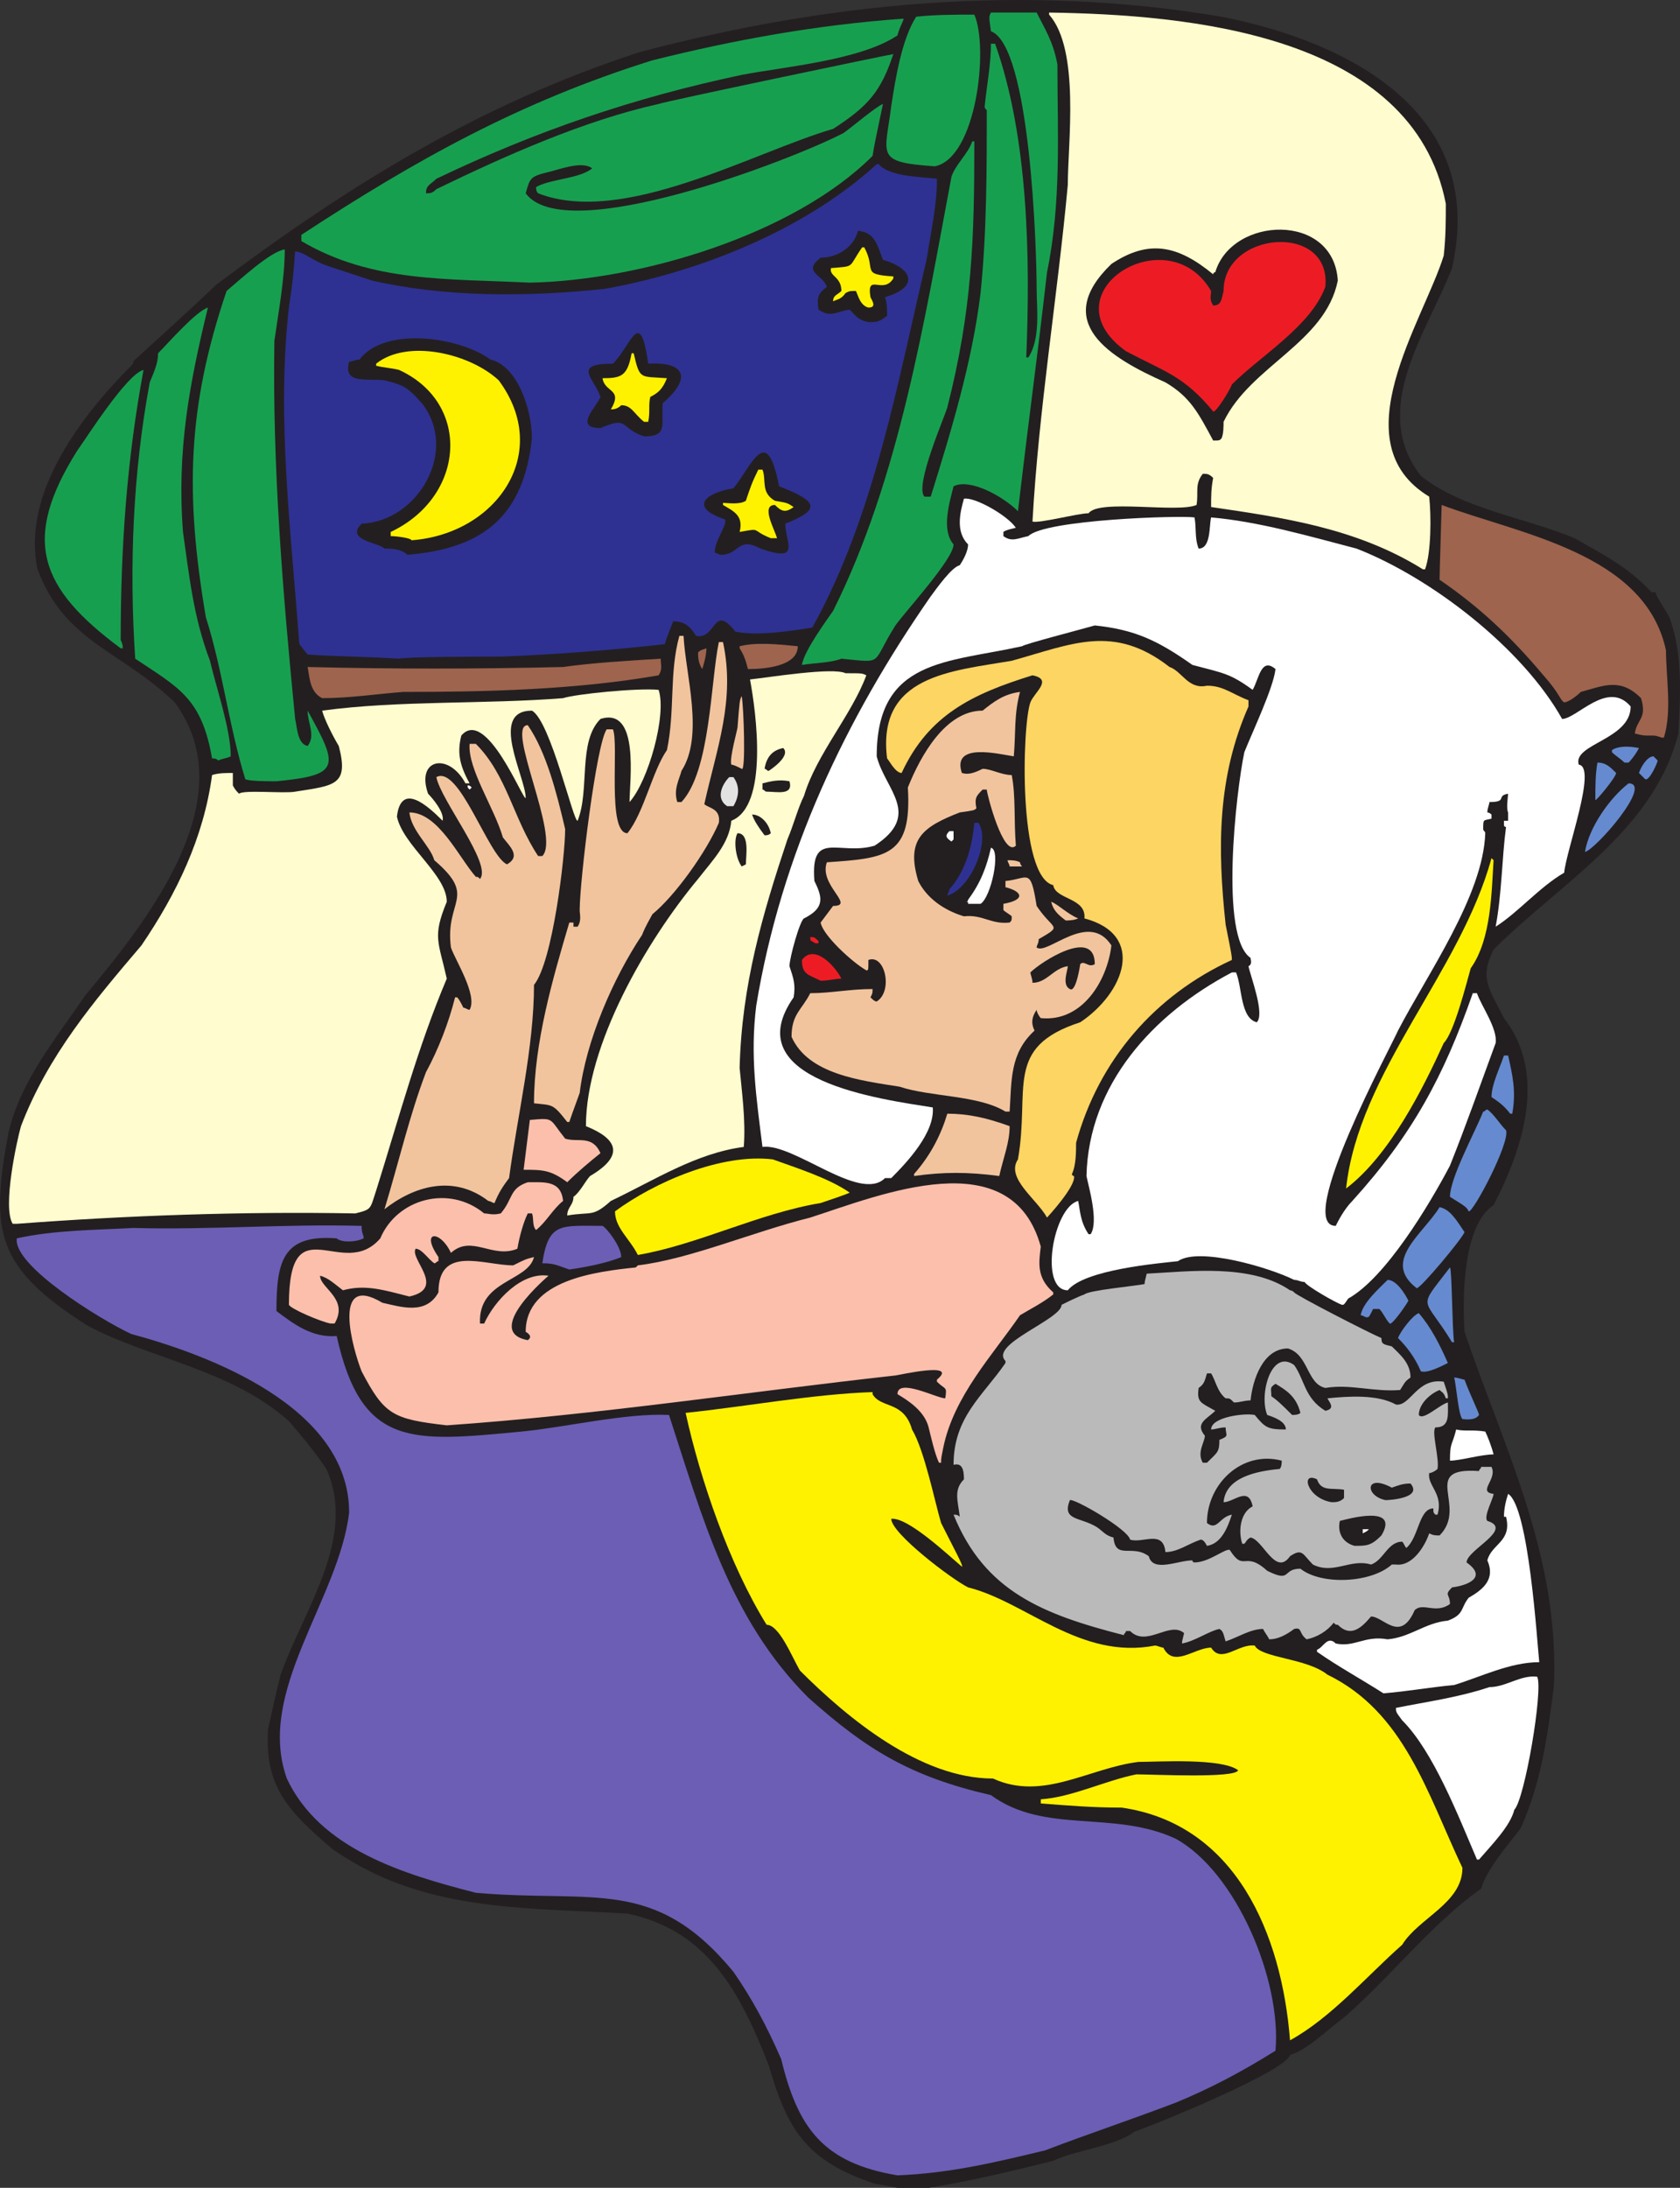 <svg xmlns="http://www.w3.org/2000/svg" width="606.643" height="789.783"><rect width="100%" height="100%" fill="#333333" stroke="none"/><path fill="#231f20" fill-rule="evenodd" d="m324.076 789.783-8.25-1.5c-24.75-8.25-31.5-19.5-38.25-42.75-10.5-27-22.5-48.75-51-54.75-39-2.25-74.25-.75-106.5-23.25-15.75-13.5-24.75-22.5-23.25-43.5 1.5-6.75 3-13.5 4.5-19.5 8.25-23.25 27.75-49.5 16.5-74.25-4.5-6.75-9-12-13.5-17.25-21-18.75-50.25-22.5-72.75-34.5-33-21-35.25-33.75-28.5-69.75 4.5-18.75 16.5-33 27.75-49.5 22.5-27 57.75-71.25 32.25-105.75-19.5-18.75-39.75-21.75-49.5-48-6-27.75 16.5-56.25 34.5-74.25 0-.75 0-.75.75-1.5 0 0 24.75-22.5 29.25-27 48-36 95.25-65.25 153-84 68.25-18 138.75-24.75 210-12.75 45.75 9 96 34.5 83.25 90.75-9 23.25-30 51-11.25 75 15 12 37.5 15 55.5 22.5 10.5 6 19.5 10.5 27.75 19.5h1.5c0 1.5 4.5 7.5 5.25 9.75 4.5 12.75 3.75 27 3 41.25-9 35.25-42.75 54-66.75 78-5.25 10.5-1.5 14.25 3.75 24.75 15.75 20.25 6.75 47.25-3.75 67.5-11.25 7.5-11.25 33.75-10.5 45.75 14.25 42 34.5 81 32.25 128.25-2.25 17.25-4.5 34.5-12 51-4.5 6-12 14.25-14.25 21.75-18 12.75-32.25 31.5-49.5 46.5-5.25 3.75-13.5 12-19.5 13.5-1.5 6-49.5 25.5-56.25 27.75-6.75 5.25-21.75 6.75-29.25 10.5-15 3.75-30.75 7.5-45 9.75h-11.25"/><path fill="#6c5eb5" fill-rule="evenodd" d="M324.076 785.283c-27-4.5-36-17.25-42-42-5.25-12-10.5-21.75-17.25-31.5-28.5-34.5-50.25-24.75-93-28.5-26.25-6.75-56.25-15.75-68.25-41.25-11.25-31.5 18.75-64.5 22.5-96 0-38.25-51-57-78.75-64.5-11.25-5.25-42.75-24.75-41.25-34.5 13.5-3 28.5-3 42-3.75 27.75.75 54.75-1.5 82.5-.75 0 3 .75 3 .75 4.5-3 1.5-8.25 1.5-9.75 0-19.5-1.5-21.75 8.25-21.75 26.25 6 4.5 12.75 9.75 21.75 9 9 40.5 27 38.25 66.75 34.5 15.75-1.5 37.5-6.75 53.25-6 12 36.75 21.75 73.5 50.25 102 21 18.75 36.75 28.5 66 35.25 19.5 14.25 44.25 5.25 66.75 15.75 21.75 12 38.25 51 36 76.5-12 7.5-23.25 13.5-36 18.75-15.75 6-31.5 11.25-47.25 17.25-18.75 4.5-34.5 8.25-53.25 9"/><path fill="#fff200" fill-rule="evenodd" d="M465.826 736.533c-3-38.25-19.5-78-60.75-84-10.5 0-19.5-.75-29.25-1.5v-1.5c11.25-.75 23.25-6.75 34.5-9 6 0 36 1.5 36.75-1.5-6-4.5-29.25-3-36-3-18 2.25-34.5 14.25-52.5 6-26.25 0-52.5-21.75-69.75-39-3-5.25-7.5-16.5-12-16.5-13.5-21.75-24-52.5-29.25-76.5 21.75-2.25 45.75-6.75 67.5-7.5v.75c3 5.25 11.25 2.25 14.25 12.75 4.5 7.5 8.25 26.25 10.5 33.75 4.5 9 8.25 15.75 7.5 15.75-4.5-3.75-19.5-18-25.5-17.25 0 5.25 21.75 21.75 27.75 24.75 21 5.25 40.5 26.25 67.5 21 .75 0 2.25.75 3 .75 3.75 7.5 11.25 0 17.25 0 3.75 6 9.75-1.5 15.75-.75 2.25 4.5 18.75 4.5 26.25 10.5 27.75 13.5 36 42.75 48.75 69.75 0 12.75-15.75 18-21.75 27.75-12.75 11.25-25.5 26.25-40.5 34.5"/><path fill="#fff" fill-rule="evenodd" d="M533.326 671.283c-6.75-15.75-15.75-39-27-50.25-2.25-3-2.25-3-2.25-4.5 11.25-2.25 22.5-3.75 33.75-7.5 6 0 11.25-4.5 17.25-3.75 2.25 4.5-4.5 44.25-8.25 48-1.5 6-8.25 12.75-12.75 18h-.75m-33.75-60c-8.25-5.25-16.5-9.75-24-15v-.75c2.25-.75 3.75-5.25 6.75-2.25 6.75 1.5 10.5-3 18.75-1.5 8.25-.75 13.5-6 21.75-6.75 6-2.25 4.5-4.5 7.5-8.25 5.25-3 9.75-6.75 6.75-13.5 1.5-6 9-6.75 6.75-15.75h-.75c0-3 .75-6 1.5-8.25 7.5 4.5 10.5 54 11.25 60.75-10.5 0-21 5.25-30.75 8.25-8.25.75-16.5 2.25-25.5 3"/><path fill="#bbbaba" fill-rule="evenodd" d="M426.826 593.283c0-.75 0-.75.75-3.75-5.25-4.5-13.5 5.25-19.5-.75h-1.5c0 .75-.75.75-.75 1.5-29.25-7.5-50.25-15.75-61.5-43.5.75 0 1.5 0 2.25.75-.75-6-2.25-9.75 1.5-13.5 0-3.75-.75-6-3.75-5.25 0-17.25 10.5-24.75 18.75-36.75v-.75c-6-6 20.25-15 20.25-20.25 1.5-.75 6-3 8.25-3.75 1.5-1.5 18-3 21.75-3.75 0-.75 0-.75.75-3.75 15-.75 37.5-3.75 51.75 6 0 0 .75 0 1.5.75 0 .75 27.75 15 31.5 16.5 0 2.25.75 2.25 3.75 3 3 3 6.75 6 6.75 11.25-2.25 1.5-2.25 2.25-3.75 4.5-9.75.75-18-2.25-27-.75-6.75-1.5-6-12-13.5-14.25-9 0-12.75 11.25-13.5 18.75-2.25 0-3.75.75-6 .75-1.5-1.5-1.5-1.5-3-1.5-3-2.25-3.75-6.75-5.25-9h-1.5c-.75 2.25-.75 3.75-3 5.25-.75 5.25.75 5.25 6 8.25-3 3-7.5 4.5-3.75 9 0 2.25-3 6-.75 9.75h1.5c3.75-3.75 4.5-3.75 4.5-8.25 3.75-1.5 2.25-1.5 2.25-4.5-2.25 0-3.75.75-5.25.75 0-4.5 12-6 15.75-5.25 3.75 4.5 4.5 5.25 11.25 5.25 0-3-4.5-4.5-6.75-5.25-3-7.5 1.5-24 9.75-18 3.75 5.25 3.75 12 11.25 16.5 3.75-.75 1.5-3 .75-4.5 7.5-.75 18-1.5 24.75 2.25 5.25.75 7.5-9.75 17.25-8.25 1.5 4.5 1.5 4.5 1.5 6h-.75c-.75-2.25-1.5-2.25-2.25-3-3.75 1.5-7.5 5.25-7.5 9 1.5 2.25 7.5-3.75 10.5-4.5 0 4.5.75 9-4.5 9-1.5 1.5 1.5 11.25.75 15-.75.75-2.25 1.5-3 1.5-.75 4.5 5.25 7.5 3 15h-.75c-.75-.75-.75-.75-.75-2.25-5.25 0-5.25 10.5-9.75 14.25-.75-.75-.75-1.5-1.5-2.25-5.25 0-6.75 6.75-11.25 8.25-7.5-2.25-13.5 3.75-21 0-3.75-3.75-3.75-6-8.25-3-5.25 7.5-9.75-6-14.25-6.75-1.5.75-1.5 1.5-2.25 2.25h-.75c-1.5-4.5-.75-11.25 3.75-13.5-1.5-7.5-6.75-1.5-10.5-1.5.75-9 12-11.25 20.25-12 .75-.75.75-2.25.75-3-14.25-3.75-27 8.25-27 22.5 3.75 3 4.5-2.25 9-3-1.5 4.5-3.75 10.5-9 11.25-.75-1.5-1.5-2.25-2.25-2.25-4.5 1.5-8.25 4.5-12.75 4.5-.75-8.25-8.25-3-12.75-4.5-.75-3.75-20.25-15-21.75-14.25-3 7.5 3.75 6 9.75 9.75 2.25 1.5 3 3 6 3.75.75 8.25 6.75 2.25 12.75 6.75 1.5 6 10.5 1.5 15.75 1.5 0 0 0 .75.75.75 5.25 0 11.25-5.25 12.75-4.5 5.25 8.25 5.25 0 13.5 7.5 9 4.5 5.25-.75 12-.75 7.5 6 25.5 5.25 33-1.5h1.5c6 .75 10.5-6.75 12-11.25 1.5.75 2.25.75 3.75.75 10.5-10.5-7.5-24.75 14.25-23.25 0-.75.75-.75.75-1.5h3.75c2.25 4.5-5.25 9 .75 9.75 0 1.5-3.75 8.25-2.25 9.75 9.75 3-7.5 10.5-7.5 15 7.5 5.25.75 8.25-5.25 9-3 3-.75 2.25-.75 6-5.25 3.75-9.75-.75-12.75 2.25-5.25 12-11.25 2.25-15.75 2.25-3.75 4.5-7.5 7.5-12 3-.75 0-.75 0-1.5-.75-2.25 3-6 5.25-9.75 6-3-2.25-1.5-4.5-4.5-3.75-3 2.25-6 3.75-9 3.75-.75-1.5-1.5-2.25-2.25-3.75-4.5 0-9 3-13.5 4.5-.75-2.25-.75-3.75-2.25-4.5-3.75.75-9 4.5-13.5 5.25"/><path fill="#231f20" fill-rule="evenodd" d="M489.076 558.033c-5.25-1.5-6-6-5.25-9 3-.75 21.75-6 15 5.25-3.75 3.75-5.25 3.75-9.75 3.75"/><path fill="#fff" fill-rule="evenodd" d="M492.076 553.533v-1.5h2.25c-.75.75-.75.75-2.25 1.5"/><path fill="#231f20" fill-rule="evenodd" d="M480.826 542.283c-9-1.5-11.25-11.25-5.25-8.25 1.5 4.5 5.25 3 9.75 3.75v3c-1.5 1.5-3 1.5-4.5 1.5m19.5-.75c-7.5-1.5-7.5-9.75 2.25-4.5 2.25-.75 3.75-1.5 6.75-1.5 4.5 5.25-7.5 6-9 6"/><path fill="#fbbfac" fill-rule="evenodd" d="M339.076 528.033c-1.5-3-3-9.75-3.75-12.75-1.5-6-7.5-9.75-11.25-12 0-6 14.25 1.5 17.25 1.5.75-4.5 0-3-3-6v-.75c8.25-6.75-14.25-1.5-15-1.5-54 6-108 14.25-162 18-19.5-2.25-22.5-3.75-30.75-19.5-3-7.5-11.25-36 7.5-24.75 6.75 1.5 15.75 4.5 20.25-3.75 0-17.25 16.5-9.75 27-9.75 4.5-2.25 4.5-2.25 7.5-3-2.25 9-20.25 8.25-19.5 24h1.5c3.75-8.25 13.5-18.75 23.25-17.25 0 0-24 20.25-7.5 23.25 2.25-1.5-.75-3-.75-3 0-18.75 25.5-21.75 39.75-23.25l.75-.75c18.75-2.25 41.25-12 62.25-17.25 25.5-8.25 72.75-27.75 83.25 10.5-.75 6-1.5 11.25 4.5 16.5v.75c-3.75 3-8.25 5.25-12 7.5-9.75 14.25-24 29.25-27.75 48-.75 3.75-.75 3.75-.75 5.25h-.75"/><path fill="#fff" fill-rule="evenodd" d="M523.576 527.283c0-6.75.75-5.25 2.25-11.25 3 .75 6 0 10.5.75.75 1.5 2.25 5.25 3 8.25-4.5 0-12 2.25-15.75 2.25"/><path fill="#668acf" fill-rule="evenodd" d="M528.076 512.283c-1.5-1.5-2.25-12.75-3-15 1.5 0 3 .75 3.75.75 2.25 6 5.25 12 5.25 12.75-1.5 2.25-5.25 1.5-6 1.5"/><path fill="#231f20" fill-rule="evenodd" d="M466.576 510.783c-3-3-5.25-5.25-7.5-6.75 0-3-.75-3 1.5-4.5 3.75 2.25 7.5 4.5 9 10.5-.75.75-2.25.75-3 .75"/><path fill="#668acf" fill-rule="evenodd" d="M513.076 495.033c-2.25-5.25-5.25-9-8.25-12 .75-2.25 5.25-8.25 7.5-9 4.5 5.25 7.5 11.25 10.5 18-3 1.5-7.5 3.75-9.75 3m11.25-10.5c-10.5-17.25-12.75-11.25-.75-27 .75.75.75 21.75 1.5 27h-.75"/><path fill="#fbbfac" fill-rule="evenodd" d="M119.326 477.783c-3.75-.75-14.25-5.25-15-6.75 0-36.75 19.5-8.25 33-24 6-14.25 24.75-19.5 37.5-9 1.5 0 3 .75 6 0 4.5-5.25 3-9 9.75-11.25 6 0 12-.75 12.75 6.75-3.75 3-6 7.5-9.75 10.5-1.5-1.5-.75-4.5-1.5-6h-1.5c-1.5 3-3 8.25-3.75 12.75-9 3.75-16.5-5.25-24 1.5-3.75-8.25-11.25-8.25-4.5 1.5v1.5c-.75 0-.75.75-1.5.75-2.25-1.5-4.5-5.25-6.75-5.25-2.25 3.75 11.25 14.25-2.25 17.25-9-2.25-15.75-4.5-24-2.25-3-2.25-5.25-4.5-8.25-5.25 0 4.5 10.5 8.25 5.25 17.25h-1.5"/><path fill="#668acf" fill-rule="evenodd" d="M501.826 477.783c-1.5-1.5-2.25-3.75-3.75-5.25h-2.25c-1.5 3-1.5 3-2.25 3s-1.5-.75-2.25-.75c.75-4.5 6.75-9.75 9.75-12.75 3 0 6 4.5 7.5 7.5-.75 1.5-6 9-6.75 8.25"/><path fill="#fff" fill-rule="evenodd" d="M484.576 471.033c-2.25-.75-12.75-6.75-13.5-8.25-1.5 0-2.25-.75-3.75-.75-9-4.5-34.5-12-42-6.75-6.75.75-33.75 3-39.75 10.5-10.5 0-5.25-30 3.75-32.25.75 3.75.75 7.5 3.75 12h.75c3-4.5-.75-17.25-1.5-21 .75-33 24-58.5 52.5-73.5h1.5c2.25 5.25 1.5 16.5 7.5 18 3-3-2.25-16.5-3-20.25 1.5-.75.75-2.25.75-3-11.25-7.5-5.25-60-2.25-74.25 3-7.5 10.5-23.25 11.25-30-5.25-4.5-6 3.75-8.25 7.5-8.25-6-10.5-6-21.75-9-12.75-9-21-12.75-35.25-14.25-5.25 1.5-25.5 6.75-26.25 7.5-27 6-52.5 4.5-52.5 39.75 3 12 16.5 21-.75 32.25-12.75 3.75-23.25-6-21.75 12.75 3 6 3.75 9.75-3.75 13.5-1.5.75-5.25 14.25-5.25 17.25 1.5 4.5 2.25 6.75 1.5 11.25-21 30 31.5 36.75 50.25 39.75.75 9-9 19.5-15 25.5h-2.25c-9 9-33-12.75-44.25-11.25-2.25-18-4.5-33-2.25-51 9-54.75 32.25-103.5 63-147.75 2.25-3 7.5-10.5 10.5-11.25 1.5-2.25 3-5.25 3-7.5-4.5-4.5-3-11.25-1.5-16.5 3.75-.75 15.75 6 18.75 10.5 0 0-3.75.75-4.5 1.5v1.5c3 2.25 5.25.75 9 0 6-6 54.75-7.5 60-6.75.75 3.75 0 7.5 1.5 11.25 4.5 0 3.75-8.25 4.5-11.25 17.25 1.5 35.25 6.75 52.5 11.25 27 10.5 60 36 74.25 61.5 5.25 0 16.5-14.25 24.75-4.5 0 12-21 13.5-18.75 21 6.75.75-4.5 30.75-5.25 39-9 5.25-16.5 14.25-24.75 19.5 2.25-12 2.25-24.75 3.75-36-.75 0-.75-.75-.75-.75v-1.5h1.5v-3c-.75-1.5 0-6 0-6.75-4.5.75 0 3-6.75 3 0 .75-.75 2.25-.75 3.75.75 0 1.5.75 1.5.75v1.5c-3 .75-3 0-3 3.75 0 .75.75.75.75 1.5-.75 22.5-21 51-31.5 71.25-2.25 5.25-37.5 70.5-22.5 70.5.75-1.5 3-6 6-9 21.75-24 33-45 43.5-75h1.5c1.5 4.5 7.5 12.75 6.75 18-5.25 14.25-10.5 29.25-16.5 44.25-7.5 14.25-23.25 40.5-36.75 48-1.5 2.25-1.5 2.25-2.25 2.25"/><path fill="#668acf" fill-rule="evenodd" d="M511.576 465.033c-12.75-9.75 2.25-19.5 8.25-29.25 3.75.75 6 4.5 9 9-.75 2.25-15.75 20.25-17.25 20.25"/><path fill="#6c5eb5" fill-rule="evenodd" d="M205.576 458.283c-4.5-1.5-5.25-2.25-9.75-2.25 2.25-15 6.75-13.5 21.75-13.5 1.5.75 6.75 7.5 6.75 11.25-5.25 2.25-13.5 3.75-18.75 4.5"/><path fill="#fff200" fill-rule="evenodd" d="M230.326 453.033c-3-6-8.25-9.75-8.25-15.75 14.25-10.5 38.25-21 57-18.75 8.25 3 20.25 6.75 27.75 12-1.5.75-8.25 3-10.5 3.75-22.5 3.75-44.25 15-66 18.75"/><path fill="#fffdcf" fill-rule="evenodd" d="M6.076 441.783h-1.5c-3.75-6 1.5-30 3-35.25 9.75-25.5 26.25-45 43.5-65.25 12.75-18.75 22.5-39 25.5-61.5 2.25-.75 5.25-.75 7.5-.75v4.5c.75 1.5 1.5 2.25 2.25 3 1.5-1.5 16.5 0 20.25-.75 14.25-2.25 19.5-2.25 15.75-16.5-2.25-3.75-5.25-9.75-6-12.75 27.75-3.75 58.5-2.25 87-4.5 4.5-1.5 27-3.75 34.5-3 3 9-3.75 33-10.5 40.5 0-7.5 3.75-34.5-10.5-30-8.25 8.25-3.75 25.5-8.25 36.75-1.5.75-9.75-36-16.5-39.75-15.75 0-2.25 24-2.25 31.5-.75 1.5-14.25-33-23.25-22.5-1.5 6-.75 10.5 3 17.25h-1.5c-6-11.25-18-9-13.5 3.75 1.5 1.5 6 6.75 5.25 9.75-5.25-5.25-15-14.25-16.5-1.5 2.25 10.5 18 21 18 30.75-5.25 12.75-3 14.25 0 27.75-10.5 24.75-17.25 50.25-25.5 76.5-2.25 6.75-1.5 6.75-7.5 8.25-41.25-.75-82.5.75-122.25 3.75"/><path fill="#fdd562" fill-rule="evenodd" d="M378.076 439.533c-3.75-6.75-15-14.25-10.5-21 4.5-25.5-5.25-40.5 22.5-49.5 15.75-10.5 24-31.5 1.5-37.5.75-7.5-10.5-6.75-11.25-12-12.75-3-11.25-57.75-8.25-66 1.5-3.75 8.25-8.25.75-9.75-21.75 6.75-37.5 14.25-47.25 35.25-2.25 0-4.5-4.5-5.25-5.25-3.75-30 23.25-31.5 45-35.25 21.75-6 36.75-13.5 57 2.25 4.5 1.5 6.75 8.25 13.5 6.75 6 0 9 3 15 5.25v2.25c-11.25 25.5-11.25 51-8.25 78.75 2.25 11.25 2.25 11.25 2.25 12.75-27.75 12.75-48 36-56.25 66 0 3 0 8.25-1.5 11.25 0 .75.75.75.75.75.75 3.75-9.75 15-9.75 15"/><path fill="#fffdcf" fill-rule="evenodd" d="M204.826 438.783c0-3 2.25-3.75 2.25-6.75 2.25-1.5 4.5-6 6-7.5 12.75-7.5 9.75-13.5-1.5-18 0-29.25 21.75-66.75 40.5-89.25 5.25-6.75 11.25-12.75 12-21 13.5-5.25 9-39 6.75-51 6.75-.75 30-4.5 34.5-2.25 6 0 6 0 7.5.75-5.25 14.25-18 28.5-22.5 43.5-2.25 4.5-3.75 10.5-6 15.75-9 27-16.5 52.5-17.25 82.5.75 8.25 2.25 18.75 1.5 28.5-17.25 2.25-32.25 12-48 19.5-6.75 6-6.75 3.75-15.75 5.25"/><path fill="#668acf" fill-rule="evenodd" d="M530.326 437.283c-.75-1.5-.75-1.5-6.75-5.25 0-6.75 9-23.25 12-30.75.75 0 .75-.75 1.5-.75 2.25 1.5 4.5 5.25 6.75 7.5 1.5 4.5-12 30-13.5 29.25"/><path fill="#f1c49e" fill-rule="evenodd" d="M138.826 436.533c5.25-17.25 9-33.75 15-49.5 4.5-8.25 8.25-18 10.5-27h.75c.75.75 1.5 2.25 2.25 3.75.75 0 1.5.75 2.25.75 3-5.25-5.25-18-6.75-22.5-2.25-17.25 9.75-18-6-31.5-1.5-5.25-8.25-10.5-9-17.25 10.5 0 18 16.5 24 23.25.75 0 .75 0 1.5.75 4.5-5.25-14.25-28.5-15.75-36.75 8.25-4.5 18.75 28.5 25.5 31.5 5.25-3 .75-6.75-1.5-9.75-3-10.5-12.75-24.75-12-33.75h2.25c11.25 11.25 13.5 27 22.5 40.5h1.5c6.75-6.75-13.5-47.25-5.25-47.25 6.75 9.75 10.5 24.75 13.5 37.5 0 9.75-4.5 48-11.25 56.25 0 22.5-6 47.25-9 69.75-2.25 3-3.75 5.25-5.25 9-.75 0-1.5-.75-2.25-.75-12.75-9.75-27-5.25-37.5 3"/><path fill="#fff200" fill-rule="evenodd" d="M486.076 429.033c4.5-42 41.25-78 52.5-119.25l.75.75c-.75 11.25-.75 28.5-8.25 39-1.5 5.25-6 23.25-9.75 27-7.5 16.5-19.5 40.5-35.25 52.5"/><path fill="#fbbfac" fill-rule="evenodd" d="M204.826 426.783c-6-4.5-9-4.5-15.75-4.5l2.25-18c9-.75 6.75-.75 12.75 6.75 4.5 1.5 9.75-1.5 12.75 5.25-3.75 3-8.25 6.75-12 10.5"/><path fill="#f1c49e" fill-rule="evenodd" d="M330.076 424.533v-.75c6-6.75 9.75-14.25 12-21.75 7.5 0 14.25 1.5 22.5 4.5 0 6-2.25 11.25-3.75 18-11.25-1.5-20.25-1.5-30.75 0m-125.25-19.5c-5.25-6.75-5.25-6-12-6.75 0-21.75 6.75-45 12.75-65.25h1.5v1.5h1.5c1.5-2.25.75-4.5.75-6 0-10.5 6-60 9.75-65.25h2.25c2.25 5.25-2.25 37.5 5.25 37.5 6-7.5 9-22.5 14.25-30 3-14.25.75-27.75 4.5-41.25h1.5c.75 14.25 7.5 36-.75 48.75-.75 3-3 6.75-1.5 11.25h1.5c10.5-11.25 10.5-43.5 13.5-57.75h1.5c4.5 21-2.25 38.25-6.75 58.5 1.5 1.5 6 1.5 5.25 6.75-4.5 10.5-15.75 26.25-24 33-.75 1.5-2.25 3.75-3.75 7.5-10.5 15.75-20.25 38.25-22.5 57-3 8.25-3 8.25-3.75 10.5h-.75"/><path fill="#668acf" fill-rule="evenodd" d="M545.326 402.033c-2.25-3-4.5-4.5-6.75-6 0-4.5 3-10.5 4.5-15h1.5c1.5 6.75 3 12.75 1.5 21h-.75"/><path fill="#f1c49e" fill-rule="evenodd" d="M363.076 401.283c-9.75-6-27-5.25-38.25-9-14.25-2.25-33-4.5-39-18 0-8.25 3.75-9.75 6.75-15.75 7.5 0 14.25-1.5 22.5-1.5 0 1.5 0 1.5-.75 3 .75.75 1.5 1.5 2.25 1.5 6-3.75 3-17.25-3-15 0 3.75 0 3.75-.75 3.75-5.25-3-15.75-12.75-16.5-17.25l4.5-6c8.25 0-5.25-7.5-2.25-15.75 21.75-1.5 30.75-2.25 29.25-27 4.5-11.25 13.5-27.75 27-27.75 3.75-3 7.5-6 13.5-6.75-2.25 8.25-1.5 15-2.25 23.25-5.25-.75-22.5-5.25-18.75 6 2.25.75 4.5 0 7.5-1.5 3 0 6.75 2.25 10.5 2.25 1.5 7.5.75 16.5 1.5 25.5-4.5 4.5-10.5-18.75-10.5-20.25h-1.5c-2.25 2.25-3 3-2.25 6.75-.75.75-.75.75-6 1.5-13.5 5.25-19.5 9.75-15 24.75 3 6 9 10.5 16.5 12.75 6.75-.75 9.75 3 16.5 2.25.75-.75.75-.75.75-2.25-.75-.75-2.25-1.5-3-2.25v-2.25c8.25-1.5 6.75-4.5.75-6v-2.25c8.25-.75 9-5.25 11.25 9 6 9 9.75 6.75.75 12 0 1.5-.75 2.25-.75 3 3.75 3 18.75-13.5 27-.75-1.5 12.75-10.5 27.75-25.5 26.25-.75-.75-1.5-2.25-1.5-3-1.5 2.25-2.25 4.5-.75 7.5-9 8.25-8.25 18-9 29.25h-1.5"/><path fill="#231f20" fill-rule="evenodd" d="M386.326 357.033c-3-1.5-.75-6.75-.75-8.25-5.25.75-7.5 6-12.75 6 0-1.5-.75-3-.75-3.75 3.75-3.75 23.25-16.5 23.25-3-2.25 1.5-3.75-1.5-5.25 0 0 0-1.5 10.5-3.75 9"/><path fill="#ed1c24" fill-rule="evenodd" d="M296.326 354.033c-4.5-2.25-6.75-2.25-6.75-7.5 4.5-6 12 2.25 14.25 6.75-2.25 0-4.5.75-7.5.75m-1.5-13.5c-.75 0-1.5-.75-1.5-.75-.75 0-.75-.75-.75-1.5 1.5 0 1.5 0 3 1.5 0 .75 0 .75-.75.75"/><path fill="#f1c49e" fill-rule="evenodd" d="M384.826 332.283c-3-2.25-4.5-3.75-5.25-6.75 2.25.75 6 4.5 9.75 6-1.5.75-3.75.75-4.5.75"/><path fill="#fff" fill-rule="evenodd" d="M349.576 326.283c0-.75 0-.75-.75-.75.75 0 .75-.75.75-.75 4.5-6 6.75-12 8.25-18.75 3.75.75 0 18-3.75 20.25h-4.5"/><path fill="#2e3192" fill-rule="evenodd" d="M342.076 323.283c0-.75.75-1.5.75-2.25 6-6.75 8.25-15.75 9-24h1.5c4.5 6.75-3 24-11.25 26.25"/><path fill="#f1c49e" fill-rule="evenodd" d="M365.326 312.783h-.75c0-.75-.75-1.5-.75-2.25 1.5 0 3 0 4.5.75 0 0 0 .75.75 1.5h-3.75"/><path fill="#231f20" fill-rule="evenodd" d="M267.826 312.783c-2.25-3-3-9.75-1.5-12 4.5 0 3 8.25 3 11.25l-1.5.75"/><path fill="#668acf" fill-rule="evenodd" d="M572.326 307.533c1.5-9 9-19.5 15.75-24.75 9 0-12 24-15.75 24.75"/><path fill="#fff" fill-rule="evenodd" d="M343.576 303.783c-2.25-1.5-2.25-2.25-.75-3.75h1.5v3l-.75.75"/><path fill="#231f20" fill-rule="evenodd" d="M276.076 301.533c-2.25-3-3.75-5.25-4.5-7.5 3 0 6 3 6.75 6.75-.75.75-1.5.75-2.25.75"/><path fill="#e3e2e2" fill-rule="evenodd" d="M262.576 291.033c-4.5-3-1.5-8.25.75-10.5h1.5c2.25 3 2.25 6.75 0 10.5h-2.25"/><path fill="#668acf" fill-rule="evenodd" d="M576.076 288.783c0-5.25 0-9 .75-13.5 3 0 4.5 1.5 6.75 3.75 0 1.5-7.5 10.5-7.5 9.75"/><path fill="#231f20" fill-rule="evenodd" d="M276.826 285.783c-.75 0-.75-.75-1.5-.75v-2.25c3-.75 6-1.5 9.75-.75 1.5 5.25-4.5 3.75-8.25 3.75"/><path fill="#fff" fill-rule="evenodd" d="M169.576 285.033c-.75-.75-.75-.75-.75-1.5.75 0 .75 0 1.5.75l-.75.75"/><path fill="#179f50" fill-rule="evenodd" d="M99.826 282.033c-3 0-9.75 0-11.25-.75-6-19.5-8.25-39.75-14.25-58.5-7.5-44.25-6.75-75.75 7.5-117.75 4.5-3.75 15.75-14.25 21-15 0 10.5-2.25 22.5-3.75 33-.75 45 3 90.75 7.5 136.5.75 3 .75 9 4.5 9.75 3-3.75 0-8.25 0-12.75 11.25 20.25 12 23.25-11.25 25.5"/><path fill="#668acf" fill-rule="evenodd" d="m594.076 281.283-2.25-2.25c.75-2.25 3-6 5.25-6l1.5 1.5c0 .75-3 7.5-4.5 6.75"/><path fill="#231f20" fill-rule="evenodd" d="M277.576 278.283c-.75 0-.75-.75-1.5-.75.75-4.5 3-6.75 6.75-7.5 3 3-5.25 8.25-5.25 8.25"/><path fill="#f1c49e" fill-rule="evenodd" d="M267.826 277.533c-1.5-.75-3-1.5-3.75-1.5-.75-2.25 2.25-12.75 2.25-13.5.75-9.75.75-9.75 1.5-11.25.75 3.75 1.5 27.75 0 26.25"/><path fill="#668acf" fill-rule="evenodd" d="M586.576 275.283c-1.5-1.5-3-2.25-4.5-3.75v-.75c2.25-1.5 6-1.5 9.75-.75-.75 1.5-2.25 3.75-3.75 5.25h-1.5"/><path fill="#179f50" fill-rule="evenodd" d="M78.826 274.533c-.75-.75-1.5-.75-2.25-.75-3.75-21.75-12-25.5-27.75-36-2.25-33.75-.75-67.5 5.25-99.75 1.5-3.75 3-6.75 3-10.5 3.75-3.75 13.5-15 18-16.5-6.75 27.75-11.25 51.75-9 81 2.25 15.75 3.75 30.75 9.75 46.5 2.25 9.75 7.5 24.75 7.5 34.5-1.5.75-3 .75-4.5 1.5"/><path fill="#9e644e" fill-rule="evenodd" d="M600.076 266.283c-2.25-.75-2.25-.75-3.75-.75h-.75c-2.25 0-2.25 0-5.25-.75.75-5.25 4.5-5.25 2.25-12.75-7.5-7.5-13.5-4.5-21.75-2.25-1.5 1.5-4.5 3.75-6 3.75-1.5-.75-1.5-3-7.5-9.75-12-14.25-23.25-24.75-37.5-34.5 0-1.5 0-1.5.75-27 27.75 10.5 73.5 17.25 81 52.5 0 9.75 2.25 21.75-.75 31.5h-.75m-483.75-14.25c-4.5-2.25-4.5-7.5-5.25-11.25 30.75.75 60.75.75 92.25 0 10.5-1.5 23.25-2.25 35.25-3 0 2.25.75 3.75-.75 6-30 5.25-62.25 6-92.25 6-9.75.75-19.5 2.25-29.25 2.25m153.75-10.5c-.75-3-1.5-5.25-3-7.5v-.75c6-1.5 13.5-.75 21 0 0 7.5-12.75 8.25-18 8.25m-16.5 0c-1.5-2.25-1.5-4.5-1.5-6 .75-.75.75-.75 3-1.5 0 2.25-.75 5.25-1.5 7.5"/><path fill="#179f50" fill-rule="evenodd" d="M289.576 240.033c.75-5.25 9.75-17.25 11.25-19.5 24-48 33-105 42.75-156.75 1.5-4.5 6-8.25 7.5-12.75h.75c0 35.25-.75 60.75-9.75 96-.75 3-12 28.5-8.25 32.25h2.25c7.5-24 15-48.75 18-73.5 2.25-21.75 2.25-45 2.25-66-.75-.75-.75-.75-.75-1.5.75-7.5 2.25-15 2.25-22.5h1.5c12 33.75 12.75 77.25 11.25 113.25h.75c4.5-6.75 3-18 3-24.75 0-14.25-2.25-87.75-16.5-93-.75-5.25-.75-5.25 0-6.75h16.5c3 6 6 10.5 7.5 18.75 0 24.75 1.5 49.5-3.75 75-4.5 39-5.25 42-10.5 86.25-5.25-5.25-17.25-12-23.25-9-1.5 6-4.5 15.75 0 21 0 5.25-17.25 24-21 29.25-9 14.25-3.75 13.5-19.5 12-3.75 1.5-9.75 1.5-14.25 2.25"/><path fill="#2e3192" fill-rule="evenodd" d="M144.076 237.783c-11.25-.75-22.5-.75-33-1.5-.75-.75-2.25-3-3-3.75-3-41.25-8.25-81.75-3.75-121.5 1.5-10.5 1.5-10.5 2.25-20.25 2.25 0 5.25 2.25 8.25 3.75s3.75 1.5 19.5 6.75c26.25 6 55.5 6 84 3 33.75-6 72-21 98.25-45h.75c3.75 4.5 15 4.5 21 5.25 0 9.75-2.25 19.5-3.75 29.25-10.5 44.25-18.75 92.25-41.25 132.75-9 1.5-20.25 3-27.75 1.5-8.25-10.5-6.75 3-14.25 1.5-2.25-3.75-4.5-5.25-8.25-5.25-.75 2.25-2.25 5.25-3 8.25-20.25 2.25-39.75 3.75-59.25 4.5-6 0-33.75 0-36.75.75"/><path fill="#179f50" fill-rule="evenodd" d="M43.576 234.033c-29.25-21.75-36-39-15.75-71.25 3.75-5.25 18-27.75 24-29.25-6 32.25-8.25 63.75-8.25 97.5.75 1.5.75 2.25.75 3h-.75"/><path fill="#fffdcf" fill-rule="evenodd" d="M513.826 205.533c-24-15-51-18.75-76.5-22.5 0-3.75 0-6.75.75-10.5-1.5-1.5-2.25-1.5-3.75-1.5-3 3.75-1.5 6.75-2.25 11.25-6.75 3-35.25-2.25-39 3-3.75 0-18 3.75-20.25 3 2.25-40.5 9-81 12.75-121.5 0-15 4.5-48.75-6.75-61.5v-.75c49.5.75 131.25 7.5 143.25 69 0 6 0 12-.75 18.75-7.5 24-37.5 67.5-5.25 87 .75 6.75.75 20.25-1.5 26.25h-.75"/><path fill="#231f20" fill-rule="evenodd" d="M260.326 200.283c-.75 0-1.5-.75-2.25-.75 0-4.5 4.5-9.75 3.75-12-13.5-4.5-6.75-9.75 3-11.25 6.75-8.25 12-24 16.5-.75 13.5 5.25 15.75 8.25 2.25 13.5 0 6.75 6 14.25-9 9-8.25-4.5-7.5 2.25-14.25 2.25m-113.25 0c-2.25-2.25-6-2.25-8.25-2.25-2.25-2.25-14.25-3-8.25-9 20.25-.75 35.25-26.25 21.75-43.5l-.75-.75c-4.5-5.25-6.75-6-12.75-7.5-6.75-.75-15 1.5-12.75-6.75 1.5 0 2.25-.75 3.75-.75 9-12 36-8.25 47.25 0 9.75 2.25 15 18 15 28.5-3 27.75-17.25 39.75-45 42"/><path fill="#fff200" fill-rule="evenodd" d="M148.576 195.033c0-.75-5.25-1.5-7.5-1.5v-1.5c27-12.75 29.25-46.5 3-58.5-3-.75-5.25-.75-8.25-1.5v-.75c11.25-9 33.75-3.75 44.25 6 19.5 26.25-.75 55.5-31.5 57.75m129.75-.75c-7.5-3-3-3.75-11.25-2.25 1.5-6-2.25-7.5-6-9.75v-.75c1.5 0 6 .75 8.25-.75 1.5-4.5 2.25-6.75 4.5-11.25h1.5c1.5 3.75-.75 8.25 4.5 11.25 4.5.75 4.5.75 6.75 2.25-3 2.25-4.5 1.5-6.75-.75-5.25 0 0 9 .75 12h-2.25"/><path fill="#231f20" fill-rule="evenodd" d="M438.076 159.033c-5.25-9.75-8.25-15.75-17.25-21-20.25-9-41.25-21.75-19.5-42.75 13.5-9 24-6.75 36.75 3.75 0 0 0-.75.75-.75 6-20.25 42.75-21.75 44.25 3-4.5 22.5-31.5 30.75-41.25 51 0 1.5 0 4.5-.75 6-.75.75-.75.75-3 .75m-205.5-1.5c-9-3-5.25-7.5-15.75-3-9.75 0-1.5-7.5 0-11.25-2.25-6.75-10.5-12 4.5-12 6.75-6.75 9.75-21 12.75 0 13.5-.75 15.75 5.25 5.25 14.25-.75 7.5 2.25 12-6.75 12"/><path fill="#fff200" fill-rule="evenodd" d="M232.576 152.283c-3.75-3-4.5-6-8.25-6-1.5 1.5-3 1.5-3.75 1.5 4.5-7.5-2.25-6-3-11.25 6.75 0 9-.75 10.5-9h.75c2.25 9.75 2.25 8.25 12 9-1.5 3.75-3 5.25-6 6.75-.75 3 0 5.25-.75 9h-1.5"/><path fill="#ed1c24" fill-rule="evenodd" d="M438.076 148.533c-10.5-12.75-17.25-14.25-31.5-21.75-29.25-21 15-48.75 30.75-21.75 0 1.5-.75 3 .75 5.25 3 0 3-2.25 3.75-5.25 0-21.75 39-24.75 36.75-1.5-5.25 14.25-23.25 24.75-33.75 35.25-.75 2.25-6 10.5-6.75 9.75"/><path fill="#231f20" fill-rule="evenodd" d="M313.576 116.283c-3.75-.75-4.5-2.25-6.75-4.5-5.25.75-6.75 3-11.25 0-.75-4.5 0-6 3-8.25-1.5-4.5-9-5.25-2.25-10.5 6 0 12-3.75 13.5-9.75 6 .75 6.75 4.5 9 10.5 10.5 3 13.5 9.75.75 13.5.75 2.25.75 3.75.75 6.75-3 2.25-3.75 2.25-6.75 2.25"/><path fill="#fff200" fill-rule="evenodd" d="M313.576 111.033c-3-.75-3.75-4.5-4.5-6-2.25 0-2.25 0-3.75.75-1.5 2.25-3 2.25-4.5 3 0-2.25 1.5-2.25 3-3.75 0-5.25-4.5-5.25-3.75-8.25 9-.75 6 0 11.25-7.5h.75c4.5 8.25-1.5 9.75 10.5 10.5v.75c-3.75 6-9.75-2.25-8.25 6.75.75 1.5 2.25 3.75-.75 3.75"/><path fill="#179f50" fill-rule="evenodd" d="M191.326 102.033c-30-1.5-57 0-82.5-15v-2.25c41.25-27 78.75-48 126.75-63 30-7.5 59.25-12.75 90-15h.75c-.75 2.25-1.5 3-2.25 6-13.5 9-40.5 11.25-56.25 14.25-39 8.25-74.25 20.25-110.25 37.5-2.25 2.25-3.75 2.25-3.75 5.25 1.5 0 2.25 0 3.75-1.5 24.75-12 53.25-24.75 80.25-30.75 1.5-.75 84-18 84.75-18-4.5 13.5-9 18.75-21.75 27-28.5 8.25-75.75 35.25-106.5 23.25-.75-.75-.75-1.5-.75-2.25 5.25-3 15.75-3 20.25-6.75-3.75-3-12.75.75-16.5 1.5-6 1.5-6 2.25-7.5 7.5 14.25 19.5 96-12 114.75-21.75 2.25-1.5 12-9.75 14.25-10.5-3 14.25-3 14.25-3.75 18.75-28.5 28.5-84 45-123.75 45.75m146.25-42c-21.75-1.5-18-3.75-15.75-21.75 1.5-9.75 3.75-24 9-32.25 6.75-.75 14.25-.75 21-.75 5.25 12 .75 51.75-14.25 54.75"/></svg>
